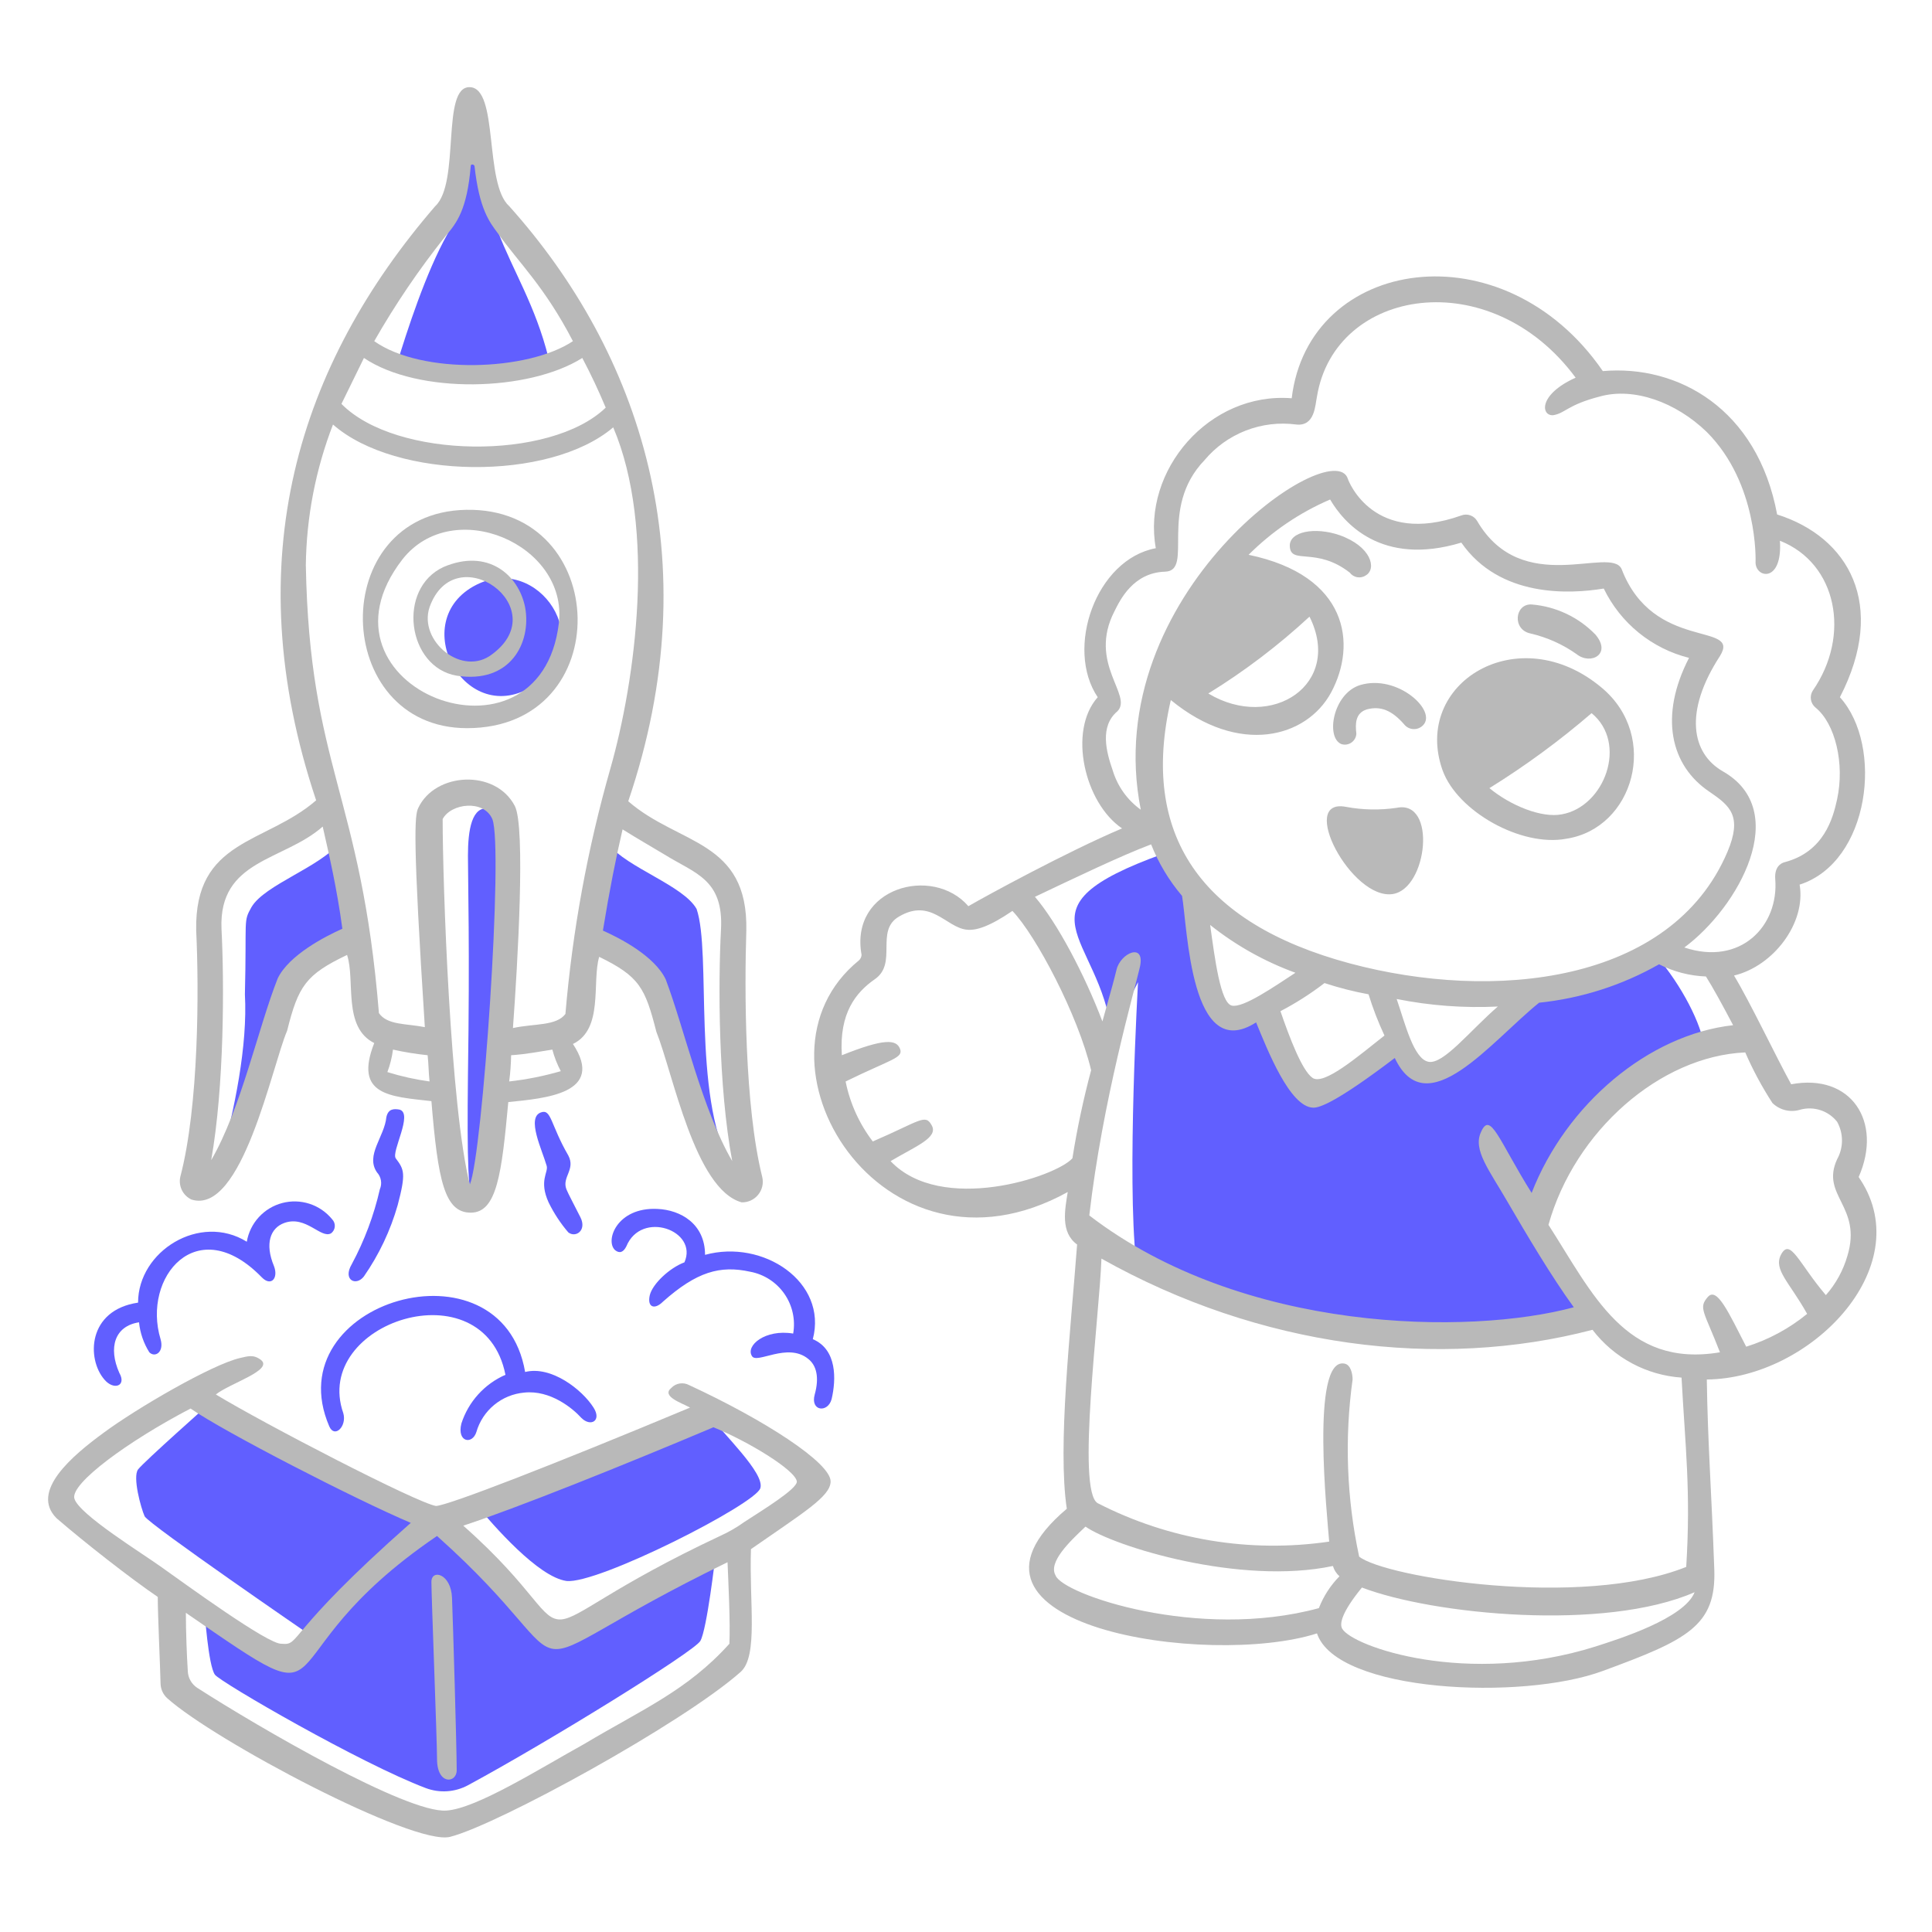 <svg width="155" height="155" viewBox="0 0 155 155" fill="none" xmlns="http://www.w3.org/2000/svg">
<path d="M38.069 96.312C40.024 94.884 43.032 65.637 39.272 64.885C37.843 64.584 37.542 66.614 37.542 68.645C37.542 70.749 37.697 76.013 37.542 86.313C37.468 93.004 37.542 96.388 38.069 96.312Z" fill="#615FFF"/>
<path d="M43.407 89.244C42.209 89.644 43.493 92.255 43.858 93.53C44.012 94.056 43.217 94.716 44.012 96.463C44.434 97.329 44.965 98.138 45.591 98.87C46.185 99.333 47.094 98.715 46.569 97.666C46.043 96.617 45.591 95.787 45.441 95.411C45.065 94.433 46.192 93.832 45.595 92.704C44.159 90.222 44.236 88.944 43.407 89.244Z" fill="#615FFF"/>
<path d="M38.22 46.916C32.515 49.798 37.336 58.639 42.88 54.961C48.008 51.559 43.202 44.399 38.22 46.916Z" fill="#615FFF"/>
<path d="M52.882 79.17C54.086 81.049 55.661 90.673 58.595 93.452C55.513 87.817 57.091 76.461 55.888 72.927C54.835 71.048 50.325 69.619 48.821 67.74C47.467 73.376 47.467 75.333 47.467 75.333C47.467 75.333 51.752 76.764 52.882 79.17Z" fill="#615FFF"/>
<path d="M37.016 114.206C36.64 115.709 37.896 115.928 38.22 114.882C38.467 114.031 38.965 113.274 39.649 112.711C40.333 112.148 41.171 111.804 42.054 111.725C44.159 111.499 45.963 113.003 46.64 113.754C47.392 114.506 48.294 113.981 47.618 112.928C46.716 111.499 44.235 109.545 42.129 110.071C40.249 99.095 22.095 104.391 26.416 114.432C26.841 115.42 27.844 114.432 27.543 113.379C24.987 106.087 38.821 101.575 40.551 110.297C39.718 110.661 38.972 111.198 38.363 111.872C37.754 112.545 37.295 113.341 37.016 114.206Z" fill="#615FFF"/>
<path d="M44.008 28.719C42.956 24.509 41.152 21.727 39.948 18.57C39.121 16.464 38.745 11.276 37.919 11.201C36.941 11.124 36.866 16.991 35.889 18.795C34.159 21.878 32.656 26.539 31.828 29.246C32.656 30.075 41.828 30.676 44.008 28.719Z" fill="#615FFF"/>
<path d="M16.867 112.552C16.867 112.552 11.528 117.288 11.077 117.89C10.625 118.492 11.302 120.973 11.603 121.649C11.979 122.326 24.911 131.197 24.911 131.197C24.298 131.886 23.645 132.539 22.956 133.153C22.731 133.23 16.415 129.243 16.415 129.243C16.415 129.243 16.704 133.612 17.242 134.356C17.684 134.964 28.971 141.498 34.158 143.453C34.706 143.659 35.291 143.746 35.875 143.707C36.458 143.668 37.027 143.504 37.542 143.228C44.083 139.693 55.737 132.476 56.188 131.647C56.714 130.745 57.391 124.881 57.391 124.881C46.646 129.894 46.158 132.768 42.226 128.915C40.863 127.581 34.601 121.896 34.601 121.896L16.867 112.552Z" fill="#615FFF"/>
<path d="M56.64 113.229C56.414 113.341 44.237 118.226 38.15 120.666C39.634 122.442 43.168 126.503 45.437 126.837C47.918 127.138 60.624 120.672 61 119.393C61.374 118.194 58.068 115.106 56.64 113.229Z" fill="#615FFF"/>
<path d="M65.211 107.44C66.414 102.853 61.226 99.394 56.564 100.673C56.564 98.192 54.61 97.064 52.731 96.989C49.498 96.835 48.519 99.545 49.347 100.297C49.723 100.597 50.023 100.447 50.249 99.996C51.452 97.062 56.039 98.718 54.911 101.274C53.708 101.725 52.354 103.004 52.132 103.905C51.906 104.883 52.508 105.109 53.185 104.432C55.891 102.026 57.77 101.498 60.177 102.026C61.291 102.231 62.279 102.866 62.927 103.796C63.575 104.725 63.829 105.873 63.635 106.989C61.379 106.612 59.801 107.966 60.327 108.793C60.702 109.469 63.184 107.665 64.838 109.018C65.514 109.545 65.74 110.522 65.364 111.875C64.987 113.227 66.417 113.378 66.718 112.25C67.088 110.673 67.165 108.266 65.211 107.44Z" fill="#615FFF"/>
<path d="M30.475 95.41C29.997 97.507 29.239 99.531 28.22 101.425C27.468 102.703 28.577 103.215 29.197 102.402C30.408 100.66 31.322 98.73 31.904 96.689C32.58 94.133 32.43 93.833 31.75 92.93C31.374 92.404 33.178 89.321 32.051 89.021C31.599 88.944 31.148 88.944 30.998 89.623C30.847 91.201 29.294 92.687 30.246 94.058C30.411 94.237 30.52 94.46 30.561 94.7C30.602 94.94 30.572 95.187 30.475 95.41Z" fill="#615FFF"/>
<path d="M136.711 83.982C136.557 82.253 134.907 79.02 132.876 76.689C129.591 78.034 126.195 79.091 122.727 79.846C120.02 82.253 114.158 89.621 111.975 83.832C105.81 90.373 103.555 87.966 101.375 80.598C96.111 85.109 96.638 76.013 96.111 72.178C94.457 70.148 93.332 68.494 93.332 68.494C81.001 72.929 88.22 74.96 89.196 82.931L91.302 78.796C91.302 78.796 90.4 94.509 91.148 101.201C100.546 107.441 123.778 108.945 127.913 105.712L123.252 98.118C123.253 97.968 127.767 88.342 136.711 83.982Z" fill="#615FFF"/>
<path d="M28.596 75.185C28.596 75.185 28.596 73.155 27.242 67.591C25.739 69.546 21.228 70.975 20.175 72.779C19.498 73.982 19.799 73.606 19.648 79.771C19.874 83.906 18.821 89.019 17.619 93.379C21.829 86.914 21.453 76.087 28.596 75.185Z" fill="#615FFF"/>
<path d="M11.153 106.086C11.24 106.941 11.523 107.764 11.98 108.492C12.431 108.943 13.183 108.492 12.882 107.44C11.379 102.477 15.812 97.138 21.002 102.477C21.743 103.24 22.355 102.554 21.98 101.575C21.228 99.77 21.689 98.521 22.807 98.116C24.552 97.484 25.748 99.411 26.566 98.944C26.651 98.879 26.721 98.796 26.772 98.702C26.823 98.608 26.853 98.504 26.86 98.397C26.868 98.29 26.852 98.183 26.814 98.083C26.777 97.983 26.718 97.891 26.643 97.816C26.171 97.238 25.542 96.808 24.833 96.577C24.123 96.347 23.362 96.326 22.641 96.516C21.919 96.706 21.268 97.1 20.764 97.651C20.26 98.201 19.926 98.885 19.8 99.621C16.041 97.289 11.077 100.372 11.077 104.507C7.017 105.109 6.942 109.018 8.37 110.673C9.122 111.574 10.175 111.198 9.574 110.146C8.672 108.117 9.198 106.386 11.153 106.086Z" fill="#615FFF"/>
<path d="M36.64 54.209C40.927 54.885 42.655 51.577 42.129 48.72C41.603 46.089 39.118 43.983 35.588 45.487C31.828 47.217 32.656 53.532 36.64 54.209ZM34.46 48.72C36.49 43.008 44.535 48.72 39.498 52.479C37.092 54.359 33.559 51.426 34.46 48.72Z" fill="#B9B9B9"/>
<path d="M149.267 94.658C149.19 94.581 149.19 94.507 149.116 94.432C151.071 89.997 148.515 86.086 143.703 86.989C142.5 84.809 140.395 80.373 139.116 78.265C142.275 77.513 144.906 74.055 144.38 70.972C150.016 69.168 151.147 59.845 147.612 55.936C151.447 48.493 148.289 43.079 142.575 41.275C140.996 32.782 134.606 29.245 128.591 29.772C120.621 18.192 104.983 20.599 103.63 31.952C97.013 31.425 91.6 37.742 92.728 43.981C87.916 44.884 85.435 52.026 88.067 55.936C85.66 58.642 87.014 64.428 90.021 66.461C85.585 68.341 79.12 71.874 77.691 72.701C74.834 69.393 68.143 71.198 69.122 76.611C69.116 76.697 69.093 76.782 69.055 76.859C69.016 76.937 68.962 77.006 68.896 77.062C59.197 84.956 70.7 103.903 85.662 95.633C85.436 97.061 85.061 98.866 86.414 99.844C85.888 106.836 84.835 116.008 85.587 121.045C74.46 130.443 96.94 133.827 105.659 131.045C107.238 135.781 122.125 136.458 128.588 134.056C135.354 131.575 137.685 130.447 137.535 125.936C137.309 119.621 137.009 115.786 136.933 110.674C145.207 110.597 153.853 101.725 149.267 94.658ZM89.269 61.802C88.743 60.298 88.217 58.269 89.645 57.066C90.924 55.787 87.24 53.231 89.42 49.021C89.871 48.118 90.924 45.938 93.48 45.863C95.811 45.786 92.879 40.826 96.638 36.916C97.525 35.857 98.666 35.04 99.954 34.541C101.243 34.041 102.636 33.876 104.006 34.059C105.509 34.214 105.509 32.48 105.66 31.803C107.088 23.08 119.569 21.052 126.411 30.3C123.4 31.654 123.631 33.382 124.607 33.31C125.584 33.156 125.734 32.484 128.365 31.807C131.072 31.055 134.455 32.257 136.935 34.663C141.07 38.798 140.845 45.039 140.845 45.039C140.768 46.391 143.025 46.843 142.799 43.384C147.385 45.189 148.512 50.978 145.431 55.414C145.297 55.628 145.246 55.884 145.287 56.133C145.329 56.382 145.46 56.608 145.656 56.767C147.236 58.046 148.012 61.266 147.385 64.135C147.059 65.634 146.333 68.346 143.175 69.172C142.875 69.25 142.348 69.549 142.424 70.526C142.724 74.285 139.644 77.518 135.131 76.015C139.491 72.782 143.777 65.038 138.213 61.879C135.732 60.451 135.056 57.143 137.988 52.632C139.717 49.852 132.649 52.331 130.093 45.64C129.191 43.76 122.124 47.97 118.513 41.806C118.389 41.59 118.192 41.426 117.958 41.344C117.723 41.261 117.467 41.265 117.235 41.355C110.243 43.835 108.208 38.653 108.137 38.421C106.979 34.69 88.087 47.608 91.522 64.961C90.443 64.186 89.651 63.075 89.269 61.802ZM108.291 77.29C96.261 74.057 91.45 66.914 93.932 56.163C99.421 60.674 104.833 59.174 106.789 55.562C108.894 51.653 108.141 46.164 100.172 44.51C102.052 42.63 104.271 41.125 106.713 40.074C107.766 41.878 110.773 45.487 117.239 43.533C120.321 47.968 125.963 47.667 128.665 47.217C129.329 48.588 130.286 49.797 131.468 50.758C132.65 51.72 134.029 52.41 135.507 52.78C133.101 57.441 134.003 61.426 137.161 63.531C138.815 64.659 139.793 65.486 138.59 68.343C134.08 78.944 119.795 80.373 108.291 77.29ZM120.171 80.749C117.915 82.704 115.809 85.41 114.607 85.185C113.404 84.959 112.727 82.102 112.051 80.147C114.722 80.682 117.449 80.885 120.171 80.752V80.749ZM106.261 78.869C107.417 79.249 108.598 79.551 109.795 79.771C110.144 80.902 110.571 82.008 111.073 83.079C108.968 84.733 106.186 87.139 105.283 86.463C104.456 85.861 103.478 83.305 102.727 81.125C103.968 80.477 105.151 79.722 106.261 78.869ZM98.817 80.675C97.915 80.448 97.463 76.915 97.088 74.208C99.147 75.847 101.457 77.142 103.93 78.043C102.201 79.17 99.72 80.899 98.817 80.675ZM96.938 55.638C99.838 53.852 102.558 51.787 105.058 49.473C107.763 54.882 102.026 58.689 96.939 55.637L96.938 55.638ZM92.351 67.743C92.947 69.246 93.785 70.642 94.833 71.874C95.284 74.505 95.51 85.407 100.773 82.024C101.675 84.204 103.475 88.828 105.359 88.866C105.885 88.876 107.239 88.414 111.9 84.88C114.456 90.294 119.644 83.527 123.48 80.445C126.867 80.095 130.144 79.046 133.103 77.363C134.271 77.958 135.554 78.291 136.863 78.34C137.389 79.167 138.216 80.671 139.043 82.249C132.276 83.001 125.66 88.565 122.879 95.707C120.247 91.497 119.571 89.091 118.819 90.82C118.142 92.249 119.495 93.903 120.924 96.384C122.503 99.091 124.458 102.399 126.262 104.88C117.916 107.135 99.722 106.985 87.392 97.512C88.444 88.339 91 79.543 91.451 77.587C91.903 75.558 89.872 76.46 89.572 77.814C89.347 78.715 89.271 79.016 88.444 81.948C87.015 78.189 84.835 74.054 83.031 71.949C86.037 70.523 89.947 68.644 92.352 67.742L92.351 67.743ZM86.036 92.93C84.683 94.433 75.51 97.44 71.45 93.155C73.48 91.952 75.284 91.275 74.758 90.299C74.231 89.322 73.856 89.922 70.021 91.577C68.939 90.159 68.193 88.514 67.841 86.765C71.526 84.96 72.502 84.885 72.202 84.133C71.902 83.381 70.924 83.306 67.54 84.66C67.315 81.276 68.668 79.622 70.171 78.57C72.051 77.292 70.171 74.661 72.127 73.533C74.683 72.029 75.882 74.389 77.54 74.585C78.291 74.674 79.344 74.36 81.224 73.081C83.103 75.036 86.487 81.427 87.539 85.862C86.915 88.19 86.414 90.549 86.037 92.929L86.036 92.93ZM105.809 129.018C96.11 131.649 85.209 127.89 84.683 126.387C84.081 125.334 85.81 123.68 87.088 122.477C89.344 124.056 99.494 127.214 106.937 125.635C107.03 125.955 107.213 126.242 107.463 126.462C106.744 127.192 106.181 128.061 105.81 129.017L105.809 129.018ZM106.637 123.68C100.276 124.611 93.784 123.534 88.066 120.597C86.337 119.62 88.216 105.485 88.366 100.975C101.073 108.117 115.433 109.921 127.763 106.687C128.613 107.797 129.69 108.713 130.922 109.374C132.153 110.035 133.511 110.426 134.906 110.522C135.207 116.085 135.658 119.619 135.282 125.709C126.861 129.092 111.072 126.536 109.042 124.882C108.038 120.213 107.86 115.403 108.516 110.673C108.516 110.221 108.366 109.469 107.839 109.394C105.133 108.943 106.487 121.724 106.637 123.679L106.637 123.68ZM127.989 132.1C117.689 135.334 108.516 132.1 107.685 130.672C107.459 130.296 107.608 129.394 109.264 127.364C114.976 129.544 128.737 130.898 135.954 127.74C135.132 129.845 129.869 131.498 127.989 132.1L127.989 132.1ZM144.981 105.41C143.536 106.593 141.877 107.486 140.094 108.042C138.666 105.262 137.745 103.213 137.011 104.056C136.239 104.943 136.71 105.184 137.988 108.492C130.395 109.771 127.763 103.756 124.23 98.267C126.334 90.749 133.177 84.734 140.018 84.433C140.631 85.845 141.361 87.203 142.199 88.493C142.492 88.778 142.856 88.977 143.253 89.07C143.651 89.163 144.066 89.145 144.454 89.02C144.985 88.88 145.546 88.897 146.067 89.071C146.588 89.245 147.047 89.567 147.388 89.997C147.644 90.457 147.778 90.975 147.778 91.501C147.778 92.027 147.644 92.545 147.388 93.004C146.034 95.938 149.418 96.763 148.215 100.748C147.88 101.916 147.289 102.995 146.485 103.906C144.305 101.35 143.629 99.245 142.877 100.673C142.275 101.876 143.553 102.853 144.983 105.409L144.981 105.41Z" fill="#B9B9B9"/>
<path d="M109.57 46.166C110.472 45.64 110.02 43.835 107.464 42.933C105.51 42.257 103.404 42.633 103.479 43.835C103.556 45.339 105.584 43.835 108.291 45.941C108.434 46.135 108.647 46.267 108.885 46.309C109.123 46.351 109.368 46.3 109.57 46.166Z" fill="#B9B9B9"/>
<path d="M109.119 54.961C106.938 55.637 106.339 59.172 107.615 59.697C107.749 59.739 107.891 59.751 108.03 59.73C108.169 59.709 108.302 59.657 108.418 59.577C108.534 59.497 108.63 59.392 108.699 59.27C108.769 59.147 108.809 59.011 108.818 58.87C108.721 58.046 108.74 57.216 109.644 56.916C110.772 56.615 111.675 56.993 112.655 58.118C112.744 58.229 112.856 58.319 112.982 58.384C113.109 58.449 113.248 58.486 113.39 58.493C113.531 58.5 113.673 58.478 113.806 58.426C113.938 58.375 114.058 58.297 114.158 58.196C115.338 57.046 112.126 54.059 109.119 54.961Z" fill="#B9B9B9"/>
<path d="M122.801 50.826C124.125 51.135 125.376 51.696 126.485 52.48C127.613 53.382 129.342 52.48 127.989 50.901C126.633 49.506 124.816 48.651 122.877 48.495C121.523 48.42 121.297 50.525 122.801 50.826Z" fill="#B9B9B9"/>
<path d="M112.051 64.81C110.702 65.01 109.33 64.984 107.991 64.733C104.081 63.982 108.441 72.252 111.75 71.725C114.532 71.276 115.283 64.133 112.051 64.81Z" fill="#B9B9B9"/>
<path d="M128.516 55.186C121.824 49.55 113.253 54.81 115.735 61.802C116.937 65.11 122.05 67.967 125.659 67.291C131.072 66.463 133.177 59.095 128.516 55.186ZM125.283 65.335C123.704 65.637 121.223 64.659 119.493 63.23C122.377 61.441 125.117 59.43 127.69 57.215C130.624 59.622 128.741 64.734 125.283 65.335Z" fill="#B9B9B9"/>
<path d="M37.468 58.419C49.572 58.419 49.048 40.676 37.391 40.901C26.115 41.127 26.566 58.419 37.468 58.419ZM32.28 44.886C36.34 39.698 45.588 43.683 44.835 49.998C43.332 62.554 24.311 55.186 32.28 44.886Z" fill="#B9B9B9"/>
<path d="M15.363 96.237C19.424 97.515 21.83 85.486 23.032 82.704C23.935 79.094 24.536 78.193 27.844 76.613C28.521 78.644 27.468 82.403 30.024 83.681C28.37 87.891 31.303 87.966 34.611 88.342C35.137 94.733 35.663 97.289 37.768 97.289C39.874 97.289 40.25 94.132 40.779 88.417C43.713 88.117 48.598 87.741 45.966 83.756C48.448 82.553 47.47 78.794 48.072 76.764C51.305 78.343 51.756 79.245 52.658 82.778C54.011 86.162 55.741 95.41 59.5 96.462C59.752 96.469 60.003 96.417 60.233 96.312C60.463 96.206 60.666 96.049 60.825 95.853C60.985 95.657 61.098 95.427 61.155 95.181C61.212 94.934 61.212 94.678 61.154 94.432C59.726 88.719 59.726 79.32 59.876 74.659C60.026 67.366 54.462 67.817 50.403 64.283C57.018 44.811 51.305 28.195 40.854 16.541C38.824 14.737 40.027 7.068 37.697 6.993C35.366 6.918 36.945 14.662 34.917 16.541C24.01 29.172 18.898 44.886 25.363 64.209C21.303 67.742 15.589 67.291 15.74 74.659C15.965 79.32 15.965 88.718 14.461 94.432C14.386 94.79 14.434 95.164 14.597 95.492C14.761 95.819 15.031 96.082 15.363 96.237ZM31.078 86.011C31.298 85.43 31.449 84.824 31.528 84.207C32.445 84.412 33.373 84.562 34.307 84.658C34.385 85.335 34.385 86.086 34.462 86.763C33.315 86.606 32.183 86.355 31.078 86.011ZM37.694 95.034C36.115 88.793 35.513 70.749 35.513 65.712C36.19 64.434 38.821 64.133 39.498 65.712C40.407 67.985 38.717 92.604 37.694 95.034ZM40.851 86.763C40.943 86.065 40.994 85.362 41.005 84.658C42.208 84.581 43.336 84.358 44.313 84.207C44.473 84.807 44.7 85.388 44.99 85.937C43.636 86.33 42.252 86.606 40.851 86.763ZM53.331 68.569C55.738 70.073 58.068 70.523 57.843 74.584C57.617 78.869 57.617 87.139 58.745 93.154C56.339 89.019 54.911 82.553 53.407 78.569C52.505 76.689 49.723 75.26 48.37 74.659C48.896 71.426 49.422 68.792 49.948 66.539C51.151 67.291 52.203 67.892 53.331 68.569ZM35.739 18.947C36.641 17.894 37.468 16.842 37.768 13.312C37.768 13.157 37.994 13.157 38.069 13.312C38.446 16.769 39.272 17.822 39.949 18.725C41.603 21.056 43.708 23.01 45.963 27.371C42.355 29.778 33.859 30.078 30.024 27.371C31.709 24.42 33.62 21.604 35.739 18.947ZM29.198 28.719C33.559 31.652 42.43 31.425 46.716 28.719C47.402 30.018 48.029 31.348 48.595 32.704C44.159 36.989 31.754 36.839 27.393 32.403C27.995 31.202 28.596 29.924 29.198 28.719ZM24.536 45.337C24.585 41.478 25.323 37.658 26.716 34.059C31.754 38.495 44.087 38.645 49.197 34.285C52.655 42.405 50.977 54.608 48.971 61.652C47.135 68.086 45.926 74.683 45.362 81.35C44.611 82.328 42.881 82.102 41.152 82.478C41.527 77.366 42.175 66.329 41.302 64.659C39.745 61.679 34.912 61.953 33.559 64.814C33.258 65.415 33.107 67.219 34.084 82.406C32.581 82.106 31.077 82.257 30.4 81.278C28.972 63.682 24.837 61.577 24.536 45.337ZM17.77 74.509C17.544 68.945 22.732 69.094 25.89 66.315C26.416 68.646 27.017 71.202 27.468 74.51C26.115 75.112 23.183 76.615 22.28 78.495C20.702 82.48 19.347 88.945 16.943 93.081C17.995 87.139 17.995 78.869 17.77 74.509Z" fill="#B9B9B9"/>
<path d="M34.611 126.912C34.611 128.039 35.062 139.618 35.062 141.122C35.062 143.227 36.64 143.077 36.64 142.024C36.64 140.219 36.34 130.07 36.264 128.19C36.189 126.235 34.611 125.859 34.611 126.912Z" fill="#B9B9B9"/>
<path d="M55.287 111.123C55.057 110.999 54.792 110.953 54.534 110.994C54.276 111.034 54.038 111.159 53.858 111.349C53.031 112.025 54.685 112.552 55.362 112.928C44.385 117.514 36.039 120.747 34.987 120.822C33.483 120.597 21.152 114.206 17.318 111.875C18.446 110.973 21.98 109.92 20.927 109.096C20.326 108.645 19.878 108.811 19.273 108.946C17.029 109.451 10.928 113.006 8.296 114.961C5.833 116.768 2.382 119.646 4.537 121.803C6.792 123.757 10.551 126.689 12.657 128.118C12.657 129.547 12.845 133.53 12.883 135.11C12.903 135.54 13.092 135.945 13.409 136.238C17.168 139.621 33.182 148.117 36.115 147.365C39.949 146.388 54.76 138.268 59.422 134.133C60.85 132.855 60.099 128.569 60.248 124.284C64.459 121.35 66.609 120.073 66.639 118.871C66.677 117.362 61.301 113.905 55.287 111.123ZM13.033 125.784C11.604 124.732 6.316 121.506 5.966 120.221C5.64 119.024 10.251 115.634 15.288 113.003C17.995 114.882 28.52 120.296 32.956 122.176C22.732 131.197 24.164 132.025 22.581 131.874C21.529 131.95 14.838 127.062 13.033 125.784ZM58.518 131.874C55.136 135.634 51.526 137.137 46.865 139.919C43.331 141.874 38.218 145.107 35.813 145.257C32.655 145.482 20.851 138.641 15.818 135.408C15.593 135.259 15.408 135.058 15.277 134.823C15.146 134.587 15.073 134.324 15.066 134.054C14.989 132.852 14.912 130.897 14.912 129.393C28.445 138.716 20.25 133.303 35.061 123.228C48.369 135.107 38.895 134.808 58.369 125.333C58.441 127.138 58.596 130.145 58.518 131.874ZM59.722 122.1C59.11 122.541 58.455 122.919 57.767 123.228C49.033 127.332 46.565 129.769 45.061 129.92C43.406 130.07 43.031 127.589 37.166 122.401C41.301 121.048 49.948 117.589 57.238 114.506C60.018 115.634 63.855 117.965 63.929 118.868C63.932 119.469 61.226 121.123 59.723 122.1H59.722Z" fill="#B9B9B9"/>
</svg>
